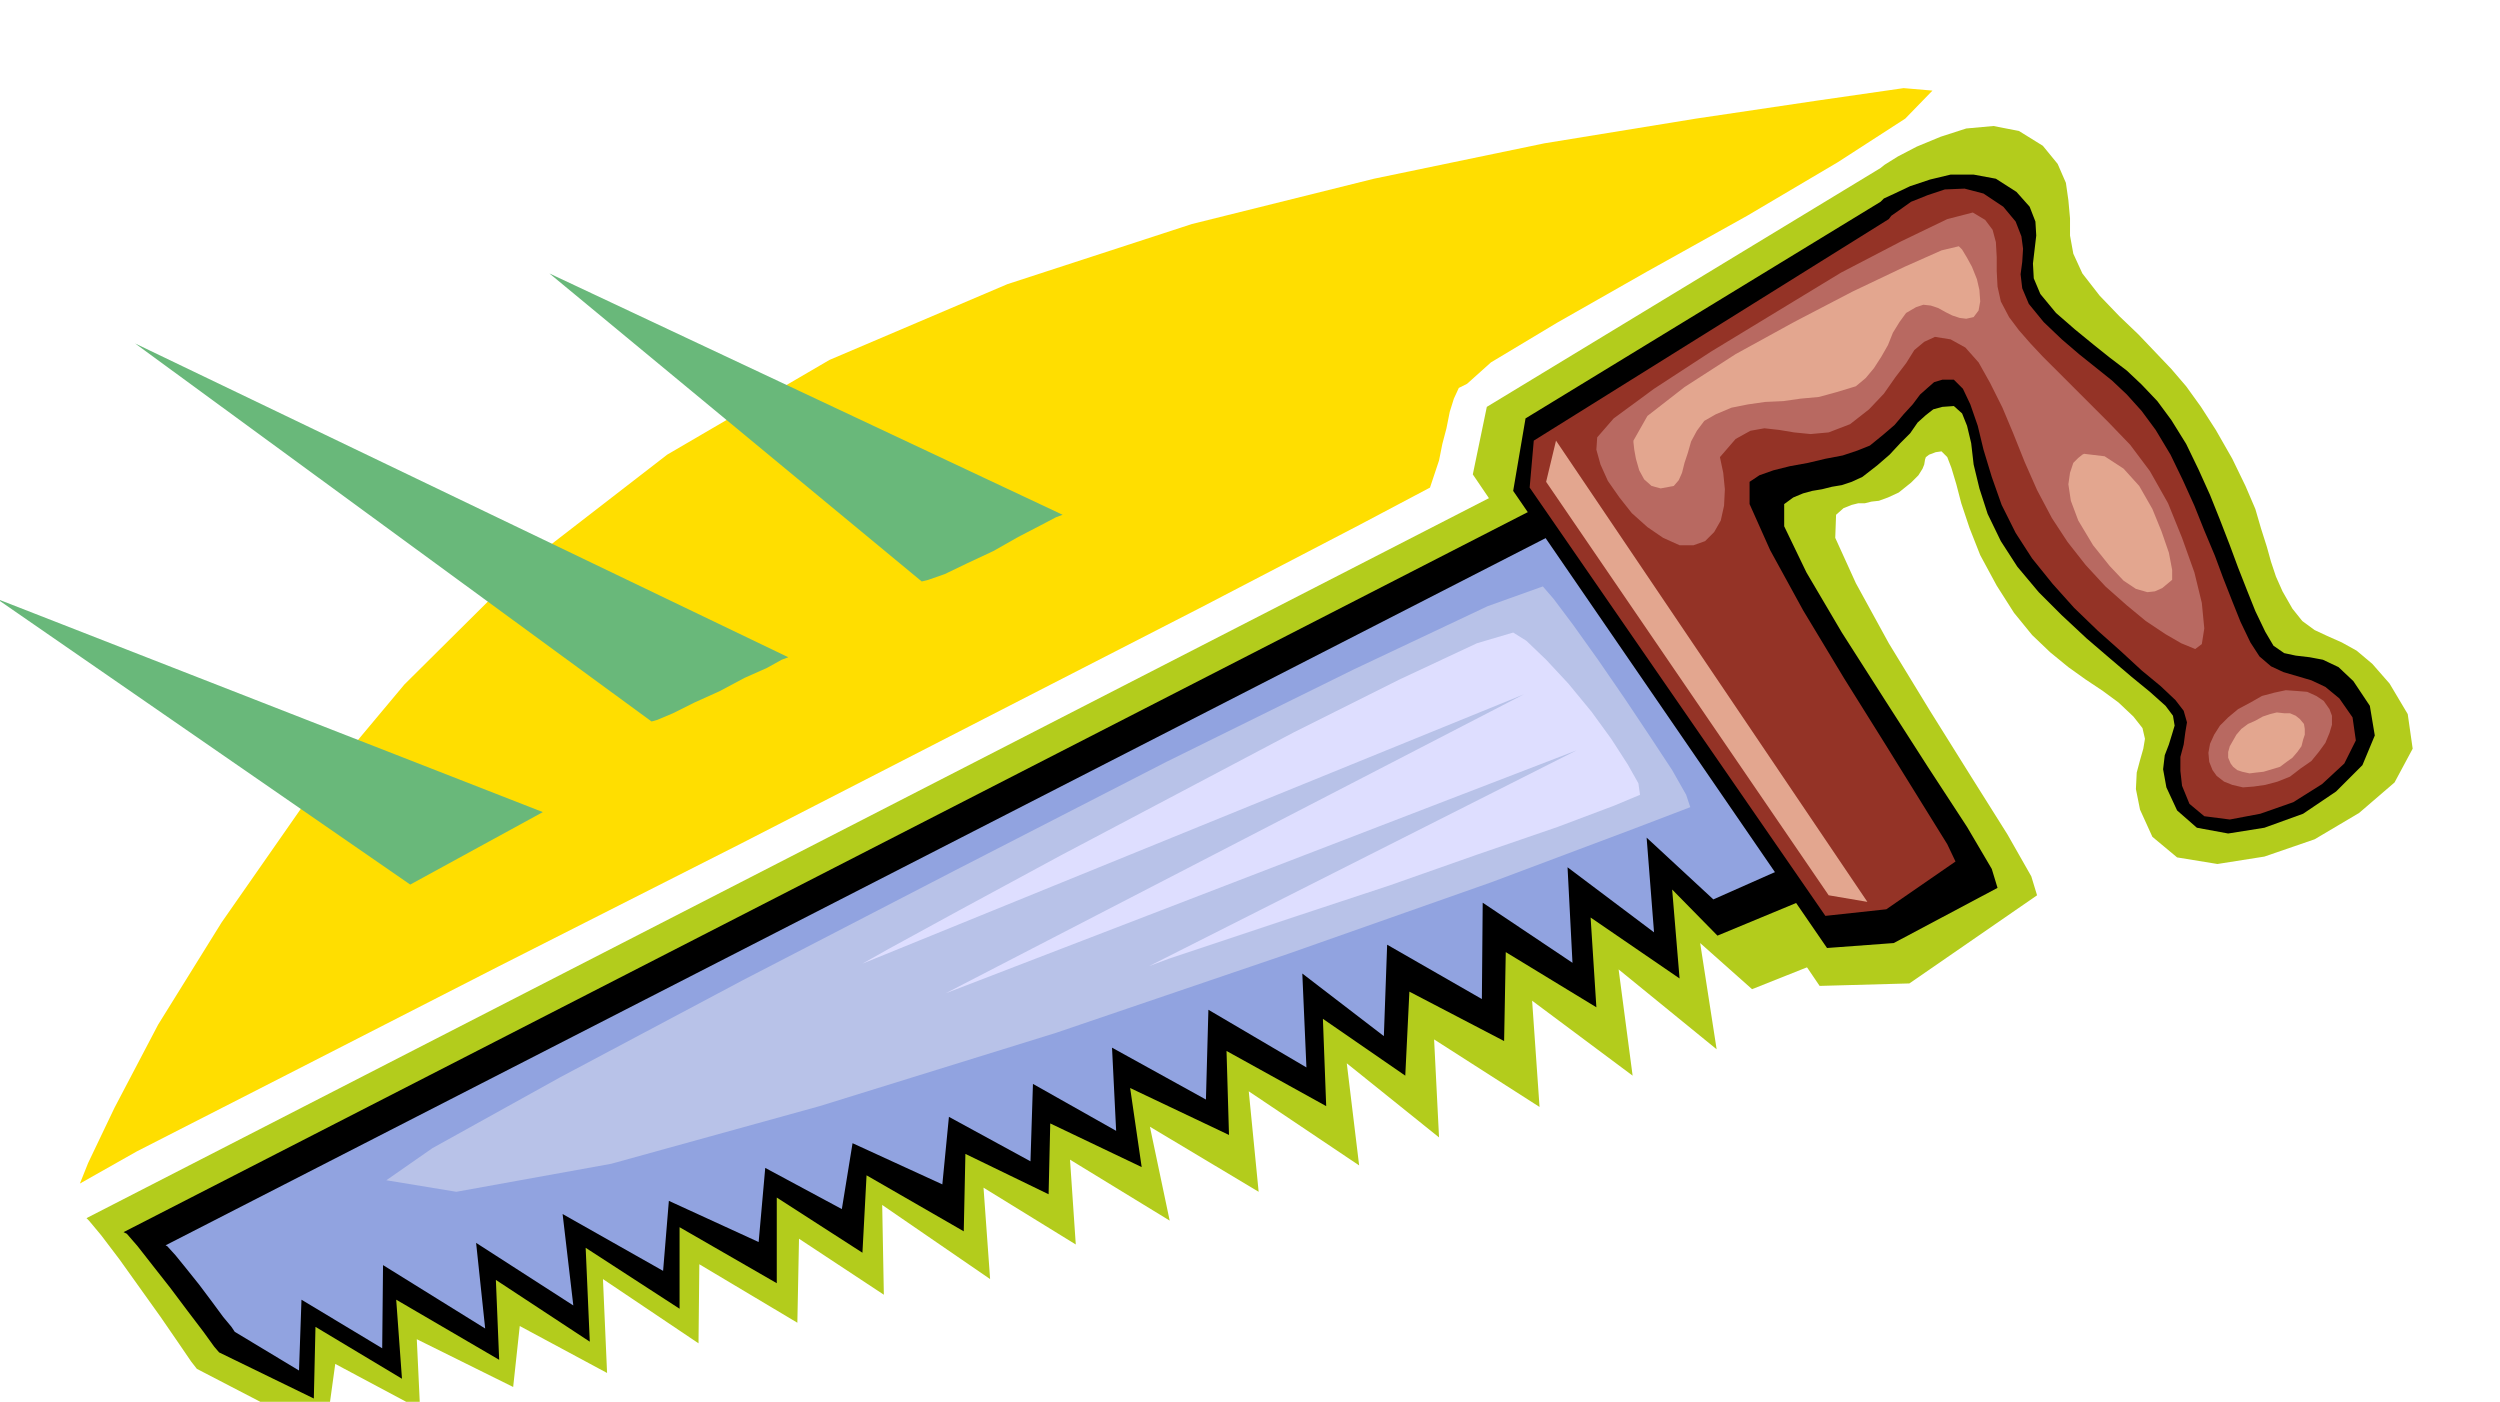 <svg xmlns="http://www.w3.org/2000/svg" width="490.455" height="275.01" fill-rule="evenodd" stroke-linecap="round" preserveAspectRatio="none" viewBox="0 0 3035 1702"><style>.brush1{fill:#b3cc1c}.pen1{stroke:none}.brush2{fill:#000}.brush5{fill:#e3a68f}</style><path d="m2209 1197-421-621 17-82 478-290 5-4 16-10 23-12 29-12 31-10 33-3 31 6 29 18 18 22 10 23 3 21 2 22v21l4 22 11 24 21 27 24 25 23 22 20 21 20 21 18 21 18 25 18 28 20 35 16 33 12 28 7 24 7 22 5 18 6 18 8 18 12 21 12 15 15 11 15 7 18 8 18 10 19 16 21 24 22 37 6 42-22 41-43 37-54 32-61 21-57 9-49-8-30-25-15-33-5-25 1-20 4-15 4-14 2-12-3-13-11-14-18-17-19-14-21-14-21-15-22-18-22-21-22-27-21-33-20-37-13-33-10-30-6-23-6-20-5-13-7-7-7 1-8 3-4 3-1 3-1 6-2 5-5 8-9 9-15 12-13 6-11 4-9 1-8 2h-8l-8 2-10 4-9 8-1 28 25 55 40 73 50 82 50 80 44 70 29 51 7 23-155 107-109 3z" class="pen1 brush1"/><path d="m105 1479 1860-955 363 597-201 80-63-56 20 129-119-97 17 129-122-91 9 129-128-82 6 119-112-90 15 124-134-90 12 122-132-79 24 114-121-74 7 103-112-69 8 111-131-90 2 109-103-68-2 102-119-71-1 96-116-78 5 114-106-57-8 74-117-58 4 85-103-55-12 87-156-81-7-9-15-22-22-32-25-35-25-35-22-29-15-18-3-3z" class="pen1 brush1"/><path d="m150 1496 1833-940 302 497-200 83-55-56 9 108-108-74 7 109-110-67-2 108-115-60-5 102-100-69 4 106-121-67 3 102-120-57 14 96-111-53-2 86-101-49-2 94-118-68-5 94-104-67v104l-118-68v99l-114-74 5 114-114-75 4 97-125-73 7 96-105-63-2 87-115-56-6-7-13-18-19-25-21-28-22-28-18-23-13-15-4-2z" class="pen1 brush2"/><path d="m201 1512 1799-922 265 420-185 82-81-75 9 115-105-79 6 116-109-73-1 117-115-66-4 111-99-76 5 114-119-70-3 109-114-63 5 101-101-57-3 94-99-54-8 82-109-50-13 80-93-50-8 90-109-50-7 85-122-69 13 111-118-76 11 104-124-77-1 101-98-59-3 86-78-47-4-6-10-12-14-19-15-20-16-20-13-16-10-11-2-1z" class="pen1" style="fill:#91a3e0"/><path d="m2218 1151-381-555 15-88 431-263 4-4 13-6 19-9 24-8 25-6h28l27 5 25 16 16 18 7 18 1 17-2 17-2 17 1 18 8 19 19 23 23 20 22 18 20 16 21 16 18 17 19 20 17 23 18 29 15 31 14 31 12 30 12 31 10 27 11 28 10 25 12 25 10 17 13 9 14 3 17 2 16 3 19 9 18 17 20 30 6 36-15 36-32 32-40 27-47 17-44 7-38-7-24-21-13-28-4-22 2-17 5-13 4-13 3-10-2-12-9-12-19-17-22-18-27-23-28-24-30-28-28-28-26-31-20-31-16-33-10-31-7-29-3-26-5-21-6-15-10-9-14 1-11 3-9 7-10 9-9 13-12 12-13 14-15 13-18 14-13 6-12 4-12 2-12 3-12 2-11 3-12 5-11 8v27l27 56 43 73 53 83 52 81 47 72 30 51 7 23-126 67-81 6z" class="pen1 brush2"/><path d="m2216 1112-359-520 5-57 431-269 3-4 10-7 14-10 20-8 21-7 24-1 23 6 24 16 15 18 7 18 2 15-1 16-2 15 2 17 8 19 18 22 22 21 21 18 20 16 20 16 18 17 18 20 17 23 18 30 15 31 14 31 12 30 13 31 10 27 11 28 10 25 12 25 11 17 14 12 15 7 17 5 17 5 17 8 17 14 16 23 4 28-14 28-27 25-35 22-40 14-37 7-31-4-18-15-9-22-2-18v-17l4-15 2-15 2-12-4-14-10-13-18-17-23-19-26-24-27-24-29-28-26-29-25-31-20-31-17-34-12-34-10-33-7-29-9-26-9-19-11-11h-14l-10 3-8 7-9 8-9 12-11 12-11 13-14 12-16 13-15 6-18 6-21 4-21 5-22 4-20 5-17 6-12 8v27l25 56 40 73 50 83 50 80 44 71 31 50 10 21-84 58-74 8z" class="pen1" style="fill:#943326"/><path d="m1889 535-12 50 343 502 47 8-378-560z" class="pen1 brush5"/><path d="m1939 531-1 15 5 18 9 20 14 20 15 19 19 17 19 13 20 9h17l14-5 11-11 8-14 4-18 1-20-2-20-4-19 19-22 18-10 17-3 18 2 18 3 20 2 22-2 26-10 23-18 18-19 14-20 13-17 10-16 12-10 13-6 19 3 18 10 16 18 14 25 15 30 13 31 14 35 15 34 18 34 19 29 22 28 24 26 26 23 23 19 24 16 19 11 17 7 8-6 3-19-3-31-9-37-15-42-17-42-22-39-24-32-26-27-23-23-21-21-18-18-18-18-15-16-14-16-12-16-10-19-4-18-1-19v-17l-1-18-4-15-9-12-15-9-31 8-56 27-73 38-79 48-79 48-69 45-49 36-20 23zm793 322 14-8 15-4 14-3 14 1 12 1 11 5 9 6 7 10 3 8v11l-3 10-5 12-8 11-9 11-13 9-13 10-15 6-15 4-14 2-13 1-13-3-10-4-9-7-5-7-4-10-1-11 2-11 5-11 7-11 10-10 12-10 15-8z" class="pen1" style="fill:#b86961"/><path d="m2738 875 9-5 9-3 8-2 9 1h7l7 3 5 4 5 6 1 6v7l-2 6-2 8-5 7-6 7-7 5-8 6-10 3-10 3-9 1-8 1-9-2-6-2-5-4-3-4-3-7v-7l2-7 4-7 4-7 6-7 8-6 9-4z" class="pen1 brush5"/><path d="m469 1433 56-39 155-86 222-118 257-133 257-132 227-112 163-77 67-24 13 15 24 32 30 42 33 48 30 45 27 41 17 30 5 15-68 26-173 65-247 87-282 96-287 89-253 70-188 34-85-14z" class="pen1" style="fill:#b8c2e8"/><path d="m1047 1170 32-18 86-47 122-66 142-75 142-75 128-64 94-44 44-13 16 10 24 23 27 29 28 34 24 33 20 31 13 23 2 14-31 13-69 26-96 33-108 38-109 36-93 31-66 22-24 9 519-262-766 295 702-363-803 327z" class="pen1" style="fill:#dedeff"/><path d="m2530 551-2 1-5 4-6 6-4 12-2 14 3 20 9 24 18 30 20 25 17 18 15 10 14 4 9-1 9-4 6-5 6-5v-12l-4-21-9-26-11-27-16-28-19-21-23-15-25-3zm-547-16v2l1 9 2 11 4 14 6 11 9 8 11 3 16-3 6-7 4-9 3-12 4-12 4-14 7-13 9-12 14-8 19-8 20-4 21-3 22-1 21-3 22-2 22-6 23-7 12-10 10-12 9-14 8-14 6-15 8-13 8-11 12-7 9-3 9 1 9 3 9 5 8 4 9 3 8 1 9-2 6-8 2-11-1-14-3-13-6-15-6-11-6-10-4-4-21 5-45 20-63 30-71 37-71 39-62 40-45 35-17 30z" class="pen1 brush5"/><path d="m97 1437 10-25 32-67 53-101 77-124 99-142 123-147 147-146 172-133 197-115 216-92 224-73 221-55 207-43 184-30 148-22 104-15 35 3-33 34-82 53-110 65-122 68-109 62-80 48-29 26-10 5-6 13-5 16-4 20-5 19-4 20-6 18-5 15-85 45-192 100-263 135-296 152-296 150-256 131-182 93-69 39z" class="pen1" style="fill:#ffde00"/><path d="M498 1074-4 727l663 259-161 88zm293-198L164 417l793 381-8 3-18 10-27 12-30 16-31 14-26 13-19 8-7 2zm328-170L667 332l623 293-8 3-19 10-27 14-30 17-32 15-27 13-20 7-8 2z" class="pen1" style="fill:#69b87a"/></svg>
